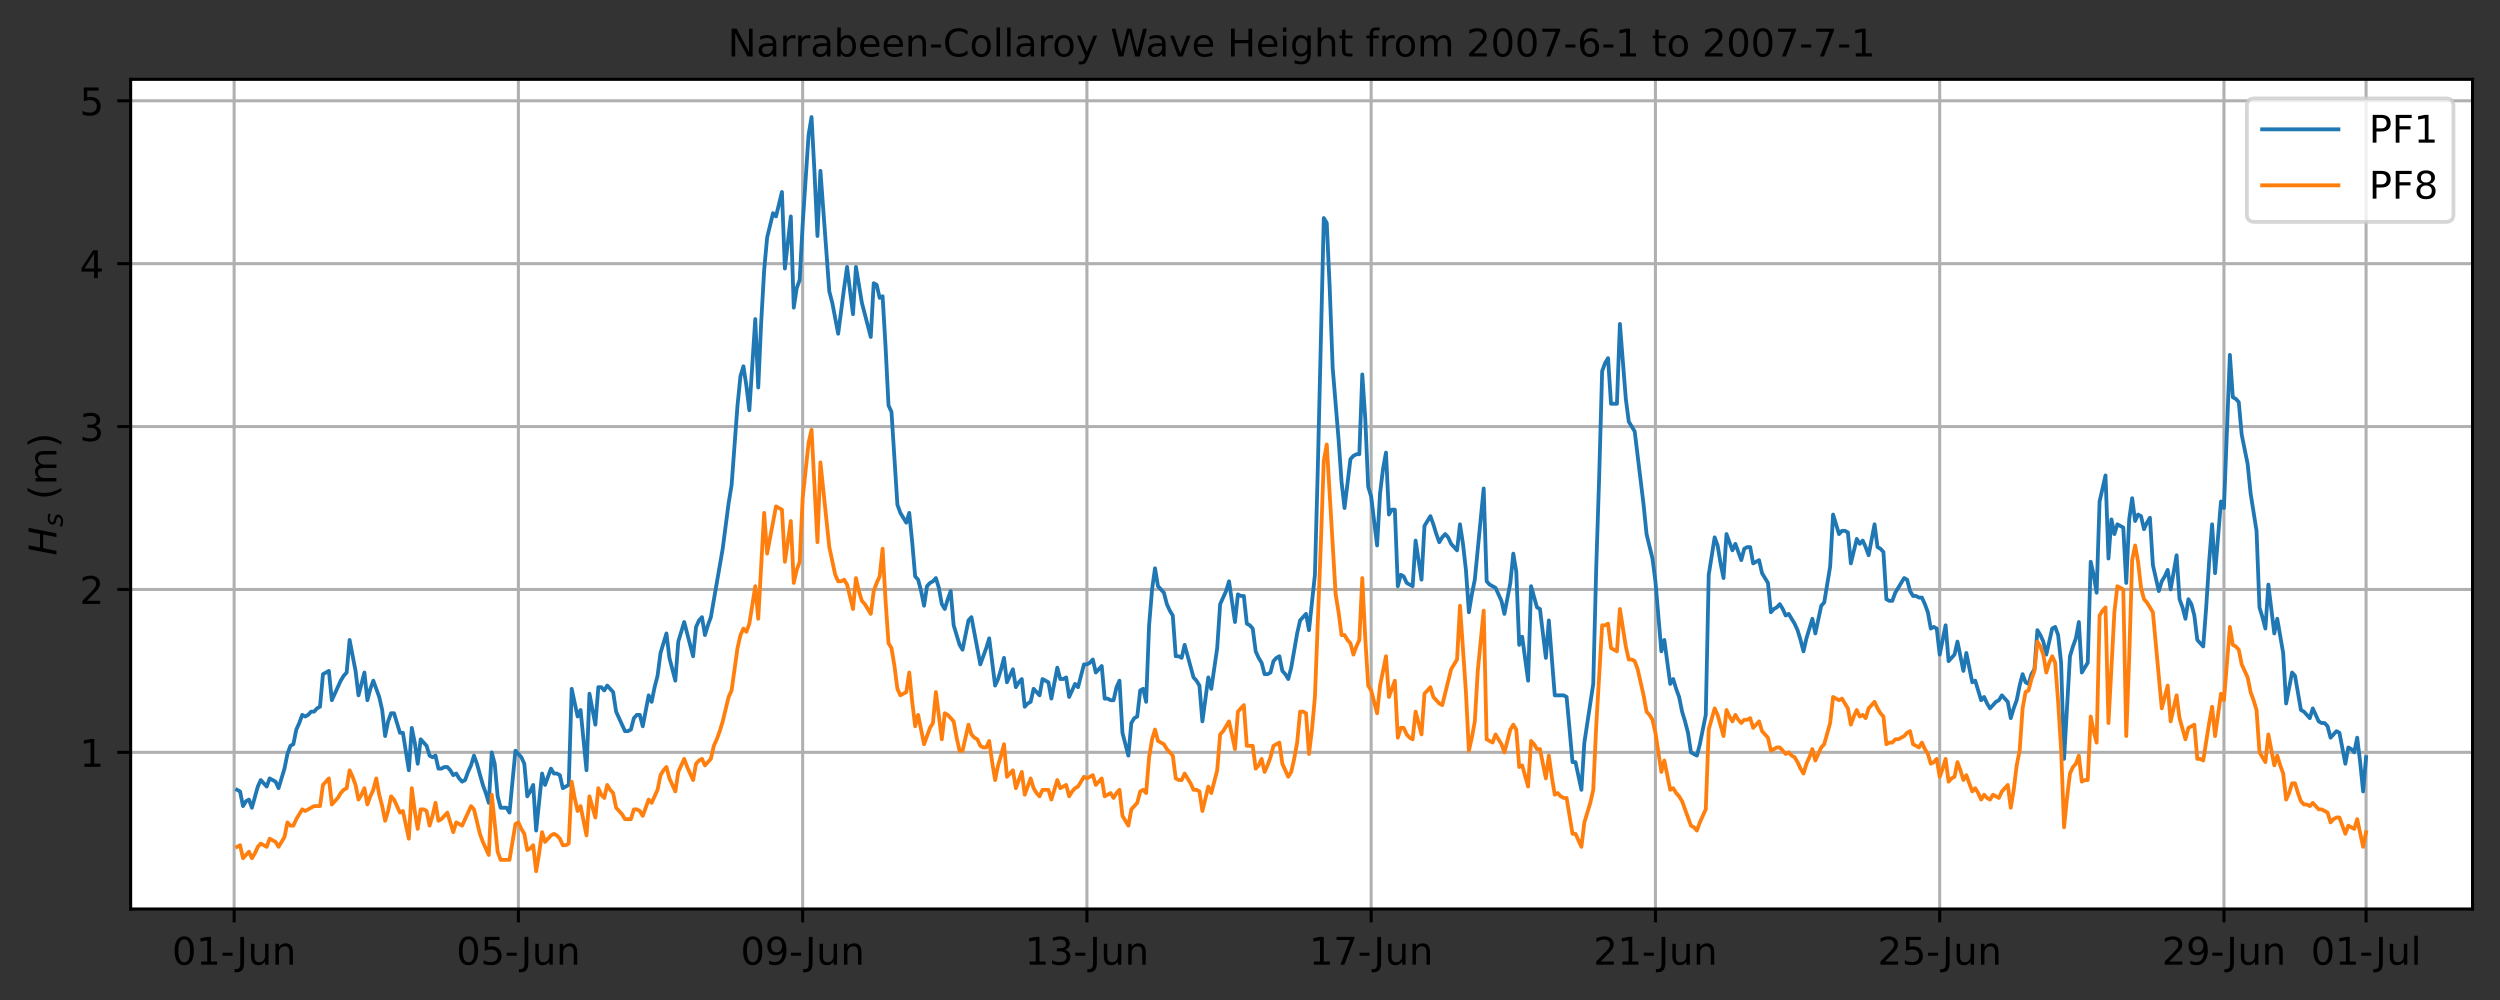 <?xml version="1.0" encoding="utf-8" standalone="no"?>
<!DOCTYPE svg PUBLIC "-//W3C//DTD SVG 1.1//EN"
  "http://www.w3.org/Graphics/SVG/1.1/DTD/svg11.dtd">
<!-- Created with matplotlib (https://matplotlib.org/) -->
<svg height="262.117pt" version="1.1" viewBox="0 0 655.241 262.117" width="655.241pt" xmlns="http://www.w3.org/2000/svg" xmlns:xlink="http://www.w3.org/1999/xlink">
 <rect x="0" y="0" width="655.241" height="262.117" fill="#333333" stroke="none"/>
 <defs>
  <style type="text/css">*{stroke-linecap:butt;stroke-linejoin:round;}</style>
 </defs>
 <g id="figure_1">
  <g id="patch_1">
   <path d="M 0 262.117 
L 655.241 262.117 
L 655.241 0 
L 0 0 
z
" style="fill:none;"/>
  </g>
  <g id="axes_1">
   <g id="patch_2">
    <path d="M 34.241 238.238 
L 648.041 238.238 
L 648.041 20.798 
L 34.241 20.798 
z
" style="fill:#ffffff;"/>
   </g>
   <g id="matplotlib.axis_1">
    <g id="xtick_1">
     <g id="line2d_1">
      <path clip-path="url(#p021bd0bd0b)" d="M 61.365 238.238 
L 61.365 20.798 
" style="fill:none;stroke:#b0b0b0;stroke-linecap:square;stroke-width:0.8;"/>
     </g>
     <g id="line2d_2">
      <defs>
       <path d="M 0 0 
L 0 3.5 
" id="m7a3be46165" style="stroke:#000000;stroke-width:0.8;"/>
      </defs>
      <g>
       <use style="stroke:#000000;stroke-width:0.8;" x="61.365" xlink:href="#m7a3be46165" y="238.238"/>
      </g>
     </g>
     <g id="text_1">
      <!-- 01-Jun -->
      <g transform="translate(45.104 252.837)scale(0.1 -0.1)">
       <defs>
        <path d="M 31.781 66.406 
Q 24.172 66.406 20.328 58.906 
Q 16.5 51.422 16.5 36.375 
Q 16.5 21.391 20.328 13.891 
Q 24.172 6.391 31.781 6.391 
Q 39.453 6.391 43.281 13.891 
Q 47.125 21.391 47.125 36.375 
Q 47.125 51.422 43.281 58.906 
Q 39.453 66.406 31.781 66.406 
z
M 31.781 74.219 
Q 44.047 74.219 50.516 64.516 
Q 56.984 54.828 56.984 36.375 
Q 56.984 17.969 50.516 8.266 
Q 44.047 -1.422 31.781 -1.422 
Q 19.531 -1.422 13.062 8.266 
Q 6.594 17.969 6.594 36.375 
Q 6.594 54.828 13.062 64.516 
Q 19.531 74.219 31.781 74.219 
z
" id="DejaVuSans-48"/>
        <path d="M 12.406 8.297 
L 28.516 8.297 
L 28.516 63.922 
L 10.984 60.406 
L 10.984 69.391 
L 28.422 72.906 
L 38.281 72.906 
L 38.281 8.297 
L 54.391 8.297 
L 54.391 0 
L 12.406 0 
z
" id="DejaVuSans-49"/>
        <path d="M 4.891 31.391 
L 31.203 31.391 
L 31.203 23.391 
L 4.891 23.391 
z
" id="DejaVuSans-45"/>
        <path d="M 9.812 72.906 
L 19.672 72.906 
L 19.672 5.078 
Q 19.672 -8.109 14.672 -14.062 
Q 9.672 -20.016 -1.422 -20.016 
L -5.172 -20.016 
L -5.172 -11.719 
L -2.094 -11.719 
Q 4.438 -11.719 7.125 -8.047 
Q 9.812 -4.391 9.812 5.078 
z
" id="DejaVuSans-74"/>
        <path d="M 8.5 21.578 
L 8.5 54.688 
L 17.484 54.688 
L 17.484 21.922 
Q 17.484 14.156 20.5 10.266 
Q 23.531 6.391 29.594 6.391 
Q 36.859 6.391 41.078 11.031 
Q 45.312 15.672 45.312 23.688 
L 45.312 54.688 
L 54.297 54.688 
L 54.297 0 
L 45.312 0 
L 45.312 8.406 
Q 42.047 3.422 37.719 1 
Q 33.406 -1.422 27.688 -1.422 
Q 18.266 -1.422 13.375 4.438 
Q 8.5 10.297 8.5 21.578 
z
M 31.109 56 
z
" id="DejaVuSans-117"/>
        <path d="M 54.891 33.016 
L 54.891 0 
L 45.906 0 
L 45.906 32.719 
Q 45.906 40.484 42.875 44.328 
Q 39.844 48.188 33.797 48.188 
Q 26.516 48.188 22.312 43.547 
Q 18.109 38.922 18.109 30.906 
L 18.109 0 
L 9.078 0 
L 9.078 54.688 
L 18.109 54.688 
L 18.109 46.188 
Q 21.344 51.125 25.703 53.562 
Q 30.078 56 35.797 56 
Q 45.219 56 50.047 50.172 
Q 54.891 44.344 54.891 33.016 
z
" id="DejaVuSans-110"/>
       </defs>
       <use xlink:href="#DejaVuSans-48"/>
       <use x="63.623" xlink:href="#DejaVuSans-49"/>
       <use x="127.246" xlink:href="#DejaVuSans-45"/>
       <use x="168.955" xlink:href="#DejaVuSans-74"/>
       <use x="198.447" xlink:href="#DejaVuSans-117"/>
       <use x="261.826" xlink:href="#DejaVuSans-110"/>
      </g>
     </g>
    </g>
    <g id="xtick_2">
     <g id="line2d_3">
      <path clip-path="url(#p021bd0bd0b)" d="M 135.868 238.238 
L 135.868 20.798 
" style="fill:none;stroke:#b0b0b0;stroke-linecap:square;stroke-width:0.8;"/>
     </g>
     <g id="line2d_4">
      <g>
       <use style="stroke:#000000;stroke-width:0.8;" x="135.868" xlink:href="#m7a3be46165" y="238.238"/>
      </g>
     </g>
     <g id="text_2">
      <!-- 05-Jun -->
      <g transform="translate(119.608 252.837)scale(0.1 -0.1)">
       <defs>
        <path d="M 10.797 72.906 
L 49.516 72.906 
L 49.516 64.594 
L 19.828 64.594 
L 19.828 46.734 
Q 21.969 47.469 24.109 47.828 
Q 26.266 48.188 28.422 48.188 
Q 40.625 48.188 47.75 41.5 
Q 54.891 34.812 54.891 23.391 
Q 54.891 11.625 47.562 5.094 
Q 40.234 -1.422 26.906 -1.422 
Q 22.312 -1.422 17.547 -0.641 
Q 12.797 0.141 7.719 1.703 
L 7.719 11.625 
Q 12.109 9.234 16.797 8.062 
Q 21.484 6.891 26.703 6.891 
Q 35.156 6.891 40.078 11.328 
Q 45.016 15.766 45.016 23.391 
Q 45.016 31 40.078 35.438 
Q 35.156 39.891 26.703 39.891 
Q 22.75 39.891 18.812 39.016 
Q 14.891 38.141 10.797 36.281 
z
" id="DejaVuSans-53"/>
       </defs>
       <use xlink:href="#DejaVuSans-48"/>
       <use x="63.623" xlink:href="#DejaVuSans-53"/>
       <use x="127.246" xlink:href="#DejaVuSans-45"/>
       <use x="168.955" xlink:href="#DejaVuSans-74"/>
       <use x="198.447" xlink:href="#DejaVuSans-117"/>
       <use x="261.826" xlink:href="#DejaVuSans-110"/>
      </g>
     </g>
    </g>
    <g id="xtick_3">
     <g id="line2d_5">
      <path clip-path="url(#p021bd0bd0b)" d="M 210.372 238.238 
L 210.372 20.798 
" style="fill:none;stroke:#b0b0b0;stroke-linecap:square;stroke-width:0.8;"/>
     </g>
     <g id="line2d_6">
      <g>
       <use style="stroke:#000000;stroke-width:0.8;" x="210.372" xlink:href="#m7a3be46165" y="238.238"/>
      </g>
     </g>
     <g id="text_3">
      <!-- 09-Jun -->
      <g transform="translate(194.111 252.837)scale(0.1 -0.1)">
       <defs>
        <path d="M 10.984 1.516 
L 10.984 10.5 
Q 14.703 8.734 18.5 7.812 
Q 22.312 6.891 25.984 6.891 
Q 35.75 6.891 40.891 13.453 
Q 46.047 20.016 46.781 33.406 
Q 43.953 29.203 39.594 26.953 
Q 35.25 24.703 29.984 24.703 
Q 19.047 24.703 12.672 31.312 
Q 6.297 37.938 6.297 49.422 
Q 6.297 60.641 12.938 67.422 
Q 19.578 74.219 30.609 74.219 
Q 43.266 74.219 49.922 64.516 
Q 56.594 54.828 56.594 36.375 
Q 56.594 19.141 48.406 8.859 
Q 40.234 -1.422 26.422 -1.422 
Q 22.703 -1.422 18.891 -0.688 
Q 15.094 0.047 10.984 1.516 
z
M 30.609 32.422 
Q 37.25 32.422 41.125 36.953 
Q 45.016 41.5 45.016 49.422 
Q 45.016 57.281 41.125 61.844 
Q 37.25 66.406 30.609 66.406 
Q 23.969 66.406 20.094 61.844 
Q 16.219 57.281 16.219 49.422 
Q 16.219 41.5 20.094 36.953 
Q 23.969 32.422 30.609 32.422 
z
" id="DejaVuSans-57"/>
       </defs>
       <use xlink:href="#DejaVuSans-48"/>
       <use x="63.623" xlink:href="#DejaVuSans-57"/>
       <use x="127.246" xlink:href="#DejaVuSans-45"/>
       <use x="168.955" xlink:href="#DejaVuSans-74"/>
       <use x="198.447" xlink:href="#DejaVuSans-117"/>
       <use x="261.826" xlink:href="#DejaVuSans-110"/>
      </g>
     </g>
    </g>
    <g id="xtick_4">
     <g id="line2d_7">
      <path clip-path="url(#p021bd0bd0b)" d="M 284.875 238.238 
L 284.875 20.798 
" style="fill:none;stroke:#b0b0b0;stroke-linecap:square;stroke-width:0.8;"/>
     </g>
     <g id="line2d_8">
      <g>
       <use style="stroke:#000000;stroke-width:0.8;" x="284.875" xlink:href="#m7a3be46165" y="238.238"/>
      </g>
     </g>
     <g id="text_4">
      <!-- 13-Jun -->
      <g transform="translate(268.615 252.837)scale(0.1 -0.1)">
       <defs>
        <path d="M 40.578 39.312 
Q 47.656 37.797 51.625 33 
Q 55.609 28.219 55.609 21.188 
Q 55.609 10.406 48.188 4.484 
Q 40.766 -1.422 27.094 -1.422 
Q 22.516 -1.422 17.656 -0.516 
Q 12.797 0.391 7.625 2.203 
L 7.625 11.719 
Q 11.719 9.328 16.594 8.109 
Q 21.484 6.891 26.812 6.891 
Q 36.078 6.891 40.938 10.547 
Q 45.797 14.203 45.797 21.188 
Q 45.797 27.641 41.281 31.266 
Q 36.766 34.906 28.719 34.906 
L 20.219 34.906 
L 20.219 43.016 
L 29.109 43.016 
Q 36.375 43.016 40.234 45.922 
Q 44.094 48.828 44.094 54.297 
Q 44.094 59.906 40.109 62.906 
Q 36.141 65.922 28.719 65.922 
Q 24.656 65.922 20.016 65.031 
Q 15.375 64.156 9.812 62.312 
L 9.812 71.094 
Q 15.438 72.656 20.344 73.438 
Q 25.25 74.219 29.594 74.219 
Q 40.828 74.219 47.359 69.109 
Q 53.906 64.016 53.906 55.328 
Q 53.906 49.266 50.438 45.094 
Q 46.969 40.922 40.578 39.312 
z
" id="DejaVuSans-51"/>
       </defs>
       <use xlink:href="#DejaVuSans-49"/>
       <use x="63.623" xlink:href="#DejaVuSans-51"/>
       <use x="127.246" xlink:href="#DejaVuSans-45"/>
       <use x="168.955" xlink:href="#DejaVuSans-74"/>
       <use x="198.447" xlink:href="#DejaVuSans-117"/>
       <use x="261.826" xlink:href="#DejaVuSans-110"/>
      </g>
     </g>
    </g>
    <g id="xtick_5">
     <g id="line2d_9">
      <path clip-path="url(#p021bd0bd0b)" d="M 359.378 238.238 
L 359.378 20.798 
" style="fill:none;stroke:#b0b0b0;stroke-linecap:square;stroke-width:0.8;"/>
     </g>
     <g id="line2d_10">
      <g>
       <use style="stroke:#000000;stroke-width:0.8;" x="359.378" xlink:href="#m7a3be46165" y="238.238"/>
      </g>
     </g>
     <g id="text_5">
      <!-- 17-Jun -->
      <g transform="translate(343.118 252.837)scale(0.1 -0.1)">
       <defs>
        <path d="M 8.203 72.906 
L 55.078 72.906 
L 55.078 68.703 
L 28.609 0 
L 18.312 0 
L 43.219 64.594 
L 8.203 64.594 
z
" id="DejaVuSans-55"/>
       </defs>
       <use xlink:href="#DejaVuSans-49"/>
       <use x="63.623" xlink:href="#DejaVuSans-55"/>
       <use x="127.246" xlink:href="#DejaVuSans-45"/>
       <use x="168.955" xlink:href="#DejaVuSans-74"/>
       <use x="198.447" xlink:href="#DejaVuSans-117"/>
       <use x="261.826" xlink:href="#DejaVuSans-110"/>
      </g>
     </g>
    </g>
    <g id="xtick_6">
     <g id="line2d_11">
      <path clip-path="url(#p021bd0bd0b)" d="M 433.882 238.238 
L 433.882 20.798 
" style="fill:none;stroke:#b0b0b0;stroke-linecap:square;stroke-width:0.8;"/>
     </g>
     <g id="line2d_12">
      <g>
       <use style="stroke:#000000;stroke-width:0.8;" x="433.882" xlink:href="#m7a3be46165" y="238.238"/>
      </g>
     </g>
     <g id="text_6">
      <!-- 21-Jun -->
      <g transform="translate(417.622 252.837)scale(0.1 -0.1)">
       <defs>
        <path d="M 19.188 8.297 
L 53.609 8.297 
L 53.609 0 
L 7.328 0 
L 7.328 8.297 
Q 12.938 14.109 22.625 23.891 
Q 32.328 33.688 34.812 36.531 
Q 39.547 41.844 41.422 45.531 
Q 43.312 49.219 43.312 52.781 
Q 43.312 58.594 39.234 62.25 
Q 35.156 65.922 28.609 65.922 
Q 23.969 65.922 18.812 64.312 
Q 13.672 62.703 7.812 59.422 
L 7.812 69.391 
Q 13.766 71.781 18.938 73 
Q 24.125 74.219 28.422 74.219 
Q 39.75 74.219 46.484 68.547 
Q 53.219 62.891 53.219 53.422 
Q 53.219 48.922 51.531 44.891 
Q 49.859 40.875 45.406 35.406 
Q 44.188 33.984 37.641 27.219 
Q 31.109 20.453 19.188 8.297 
z
" id="DejaVuSans-50"/>
       </defs>
       <use xlink:href="#DejaVuSans-50"/>
       <use x="63.623" xlink:href="#DejaVuSans-49"/>
       <use x="127.246" xlink:href="#DejaVuSans-45"/>
       <use x="168.955" xlink:href="#DejaVuSans-74"/>
       <use x="198.447" xlink:href="#DejaVuSans-117"/>
       <use x="261.826" xlink:href="#DejaVuSans-110"/>
      </g>
     </g>
    </g>
    <g id="xtick_7">
     <g id="line2d_13">
      <path clip-path="url(#p021bd0bd0b)" d="M 508.385 238.238 
L 508.385 20.798 
" style="fill:none;stroke:#b0b0b0;stroke-linecap:square;stroke-width:0.8;"/>
     </g>
     <g id="line2d_14">
      <g>
       <use style="stroke:#000000;stroke-width:0.8;" x="508.385" xlink:href="#m7a3be46165" y="238.238"/>
      </g>
     </g>
     <g id="text_7">
      <!-- 25-Jun -->
      <g transform="translate(492.125 252.837)scale(0.1 -0.1)">
       <use xlink:href="#DejaVuSans-50"/>
       <use x="63.623" xlink:href="#DejaVuSans-53"/>
       <use x="127.246" xlink:href="#DejaVuSans-45"/>
       <use x="168.955" xlink:href="#DejaVuSans-74"/>
       <use x="198.447" xlink:href="#DejaVuSans-117"/>
       <use x="261.826" xlink:href="#DejaVuSans-110"/>
      </g>
     </g>
    </g>
    <g id="xtick_8">
     <g id="line2d_15">
      <path clip-path="url(#p021bd0bd0b)" d="M 582.889 238.238 
L 582.889 20.798 
" style="fill:none;stroke:#b0b0b0;stroke-linecap:square;stroke-width:0.8;"/>
     </g>
     <g id="line2d_16">
      <g>
       <use style="stroke:#000000;stroke-width:0.8;" x="582.889" xlink:href="#m7a3be46165" y="238.238"/>
      </g>
     </g>
     <g id="text_8">
      <!-- 29-Jun -->
      <g transform="translate(566.629 252.837)scale(0.1 -0.1)">
       <use xlink:href="#DejaVuSans-50"/>
       <use x="63.623" xlink:href="#DejaVuSans-57"/>
       <use x="127.246" xlink:href="#DejaVuSans-45"/>
       <use x="168.955" xlink:href="#DejaVuSans-74"/>
       <use x="198.447" xlink:href="#DejaVuSans-117"/>
       <use x="261.826" xlink:href="#DejaVuSans-110"/>
      </g>
     </g>
    </g>
    <g id="xtick_9">
     <g id="line2d_17">
      <path clip-path="url(#p021bd0bd0b)" d="M 620.141 238.238 
L 620.141 20.798 
" style="fill:none;stroke:#b0b0b0;stroke-linecap:square;stroke-width:0.8;"/>
     </g>
     <g id="line2d_18">
      <g>
       <use style="stroke:#000000;stroke-width:0.8;" x="620.141" xlink:href="#m7a3be46165" y="238.238"/>
      </g>
     </g>
     <g id="text_9">
      <!-- 01-Jul -->
      <g transform="translate(605.66 252.837)scale(0.1 -0.1)">
       <defs>
        <path d="M 9.422 75.984 
L 18.406 75.984 
L 18.406 0 
L 9.422 0 
z
" id="DejaVuSans-108"/>
       </defs>
       <use xlink:href="#DejaVuSans-48"/>
       <use x="63.623" xlink:href="#DejaVuSans-49"/>
       <use x="127.246" xlink:href="#DejaVuSans-45"/>
       <use x="168.955" xlink:href="#DejaVuSans-74"/>
       <use x="198.447" xlink:href="#DejaVuSans-117"/>
       <use x="261.826" xlink:href="#DejaVuSans-108"/>
      </g>
     </g>
    </g>
   </g>
   <g id="matplotlib.axis_2">
    <g id="ytick_1">
     <g id="line2d_19">
      <path clip-path="url(#p021bd0bd0b)" d="M 34.241 197.188 
L 648.041 197.188 
" style="fill:none;stroke:#b0b0b0;stroke-linecap:square;stroke-width:0.8;"/>
     </g>
     <g id="line2d_20">
      <defs>
       <path d="M 0 0 
L -3.5 0 
" id="meb7a786536" style="stroke:#000000;stroke-width:0.8;"/>
      </defs>
      <g>
       <use style="stroke:#000000;stroke-width:0.8;" x="34.241" xlink:href="#meb7a786536" y="197.188"/>
      </g>
     </g>
     <g id="text_10">
      <!-- 1 -->
      <g transform="translate(20.878 200.987)scale(0.1 -0.1)">
       <use xlink:href="#DejaVuSans-49"/>
      </g>
     </g>
    </g>
    <g id="ytick_2">
     <g id="line2d_21">
      <path clip-path="url(#p021bd0bd0b)" d="M 34.241 154.494 
L 648.041 154.494 
" style="fill:none;stroke:#b0b0b0;stroke-linecap:square;stroke-width:0.8;"/>
     </g>
     <g id="line2d_22">
      <g>
       <use style="stroke:#000000;stroke-width:0.8;" x="34.241" xlink:href="#meb7a786536" y="154.494"/>
      </g>
     </g>
     <g id="text_11">
      <!-- 2 -->
      <g transform="translate(20.878 158.294)scale(0.1 -0.1)">
       <use xlink:href="#DejaVuSans-50"/>
      </g>
     </g>
    </g>
    <g id="ytick_3">
     <g id="line2d_23">
      <path clip-path="url(#p021bd0bd0b)" d="M 34.241 111.8 
L 648.041 111.8 
" style="fill:none;stroke:#b0b0b0;stroke-linecap:square;stroke-width:0.8;"/>
     </g>
     <g id="line2d_24">
      <g>
       <use style="stroke:#000000;stroke-width:0.8;" x="34.241" xlink:href="#meb7a786536" y="111.8"/>
      </g>
     </g>
     <g id="text_12">
      <!-- 3 -->
      <g transform="translate(20.878 115.6)scale(0.1 -0.1)">
       <use xlink:href="#DejaVuSans-51"/>
      </g>
     </g>
    </g>
    <g id="ytick_4">
     <g id="line2d_25">
      <path clip-path="url(#p021bd0bd0b)" d="M 34.241 69.107 
L 648.041 69.107 
" style="fill:none;stroke:#b0b0b0;stroke-linecap:square;stroke-width:0.8;"/>
     </g>
     <g id="line2d_26">
      <g>
       <use style="stroke:#000000;stroke-width:0.8;" x="34.241" xlink:href="#meb7a786536" y="69.107"/>
      </g>
     </g>
     <g id="text_13">
      <!-- 4 -->
      <g transform="translate(20.878 72.906)scale(0.1 -0.1)">
       <defs>
        <path d="M 37.797 64.312 
L 12.891 25.391 
L 37.797 25.391 
z
M 35.203 72.906 
L 47.609 72.906 
L 47.609 25.391 
L 58.016 25.391 
L 58.016 17.188 
L 47.609 17.188 
L 47.609 0 
L 37.797 0 
L 37.797 17.188 
L 4.891 17.188 
L 4.891 26.703 
z
" id="DejaVuSans-52"/>
       </defs>
       <use xlink:href="#DejaVuSans-52"/>
      </g>
     </g>
    </g>
    <g id="ytick_5">
     <g id="line2d_27">
      <path clip-path="url(#p021bd0bd0b)" d="M 34.241 26.413 
L 648.041 26.413 
" style="fill:none;stroke:#b0b0b0;stroke-linecap:square;stroke-width:0.8;"/>
     </g>
     <g id="line2d_28">
      <g>
       <use style="stroke:#000000;stroke-width:0.8;" x="34.241" xlink:href="#meb7a786536" y="26.413"/>
      </g>
     </g>
     <g id="text_14">
      <!-- 5 -->
      <g transform="translate(20.878 30.212)scale(0.1 -0.1)">
       <use xlink:href="#DejaVuSans-53"/>
      </g>
     </g>
    </g>
    <g id="text_15">
     <!-- $H_s$ (m) -->
     <g transform="translate(14.798 145.618)rotate(-90)scale(0.1 -0.1)">
      <defs>
       <path d="M 16.891 72.906 
L 26.812 72.906 
L 21 43.016 
L 56.781 43.016 
L 62.594 72.906 
L 72.516 72.906 
L 58.297 0 
L 48.391 0 
L 55.172 34.719 
L 19.391 34.719 
L 12.594 0 
L 2.688 0 
z
" id="DejaVuSans-Oblique-72"/>
       <path d="M 50 53.078 
L 48.297 44.578 
Q 44.734 46.531 40.766 47.5 
Q 36.812 48.484 32.625 48.484 
Q 25.531 48.484 21.453 46.062 
Q 17.391 43.656 17.391 39.5 
Q 17.391 34.672 26.859 32.078 
Q 27.594 31.891 27.938 31.781 
L 30.812 30.906 
Q 39.797 28.422 42.797 25.688 
Q 45.797 22.953 45.797 18.219 
Q 45.797 9.516 38.891 4.047 
Q 31.984 -1.422 20.797 -1.422 
Q 16.453 -1.422 11.672 -0.578 
Q 6.891 0.25 1.125 2 
L 2.875 11.281 
Q 7.812 8.734 12.594 7.422 
Q 17.391 6.109 21.781 6.109 
Q 28.375 6.109 32.5 8.938 
Q 36.625 11.766 36.625 16.109 
Q 36.625 20.797 25.781 23.688 
L 24.859 23.922 
L 21.781 24.703 
Q 14.938 26.516 11.766 29.469 
Q 8.594 32.422 8.594 37.016 
Q 8.594 45.75 15.156 50.875 
Q 21.734 56 33.016 56 
Q 37.453 56 41.672 55.266 
Q 45.906 54.547 50 53.078 
z
" id="DejaVuSans-Oblique-115"/>
       <path id="DejaVuSans-32"/>
       <path d="M 31 75.875 
Q 24.469 64.656 21.281 53.656 
Q 18.109 42.672 18.109 31.391 
Q 18.109 20.125 21.312 9.062 
Q 24.516 -2 31 -13.188 
L 23.188 -13.188 
Q 15.875 -1.703 12.234 9.375 
Q 8.594 20.453 8.594 31.391 
Q 8.594 42.281 12.203 53.312 
Q 15.828 64.359 23.188 75.875 
z
" id="DejaVuSans-40"/>
       <path d="M 52 44.188 
Q 55.375 50.25 60.062 53.125 
Q 64.75 56 71.094 56 
Q 79.641 56 84.281 50.016 
Q 88.922 44.047 88.922 33.016 
L 88.922 0 
L 79.891 0 
L 79.891 32.719 
Q 79.891 40.578 77.094 44.375 
Q 74.312 48.188 68.609 48.188 
Q 61.625 48.188 57.562 43.547 
Q 53.516 38.922 53.516 30.906 
L 53.516 0 
L 44.484 0 
L 44.484 32.719 
Q 44.484 40.625 41.703 44.406 
Q 38.922 48.188 33.109 48.188 
Q 26.219 48.188 22.156 43.531 
Q 18.109 38.875 18.109 30.906 
L 18.109 0 
L 9.078 0 
L 9.078 54.688 
L 18.109 54.688 
L 18.109 46.188 
Q 21.188 51.219 25.484 53.609 
Q 29.781 56 35.688 56 
Q 41.656 56 45.828 52.969 
Q 50 49.953 52 44.188 
z
" id="DejaVuSans-109"/>
       <path d="M 8.016 75.875 
L 15.828 75.875 
Q 23.141 64.359 26.781 53.312 
Q 30.422 42.281 30.422 31.391 
Q 30.422 20.453 26.781 9.375 
Q 23.141 -1.703 15.828 -13.188 
L 8.016 -13.188 
Q 14.5 -2 17.703 9.062 
Q 20.906 20.125 20.906 31.391 
Q 20.906 42.672 17.703 53.656 
Q 14.5 64.656 8.016 75.875 
z
" id="DejaVuSans-41"/>
      </defs>
      <use transform="translate(0 0.125)" xlink:href="#DejaVuSans-Oblique-72"/>
      <use transform="translate(75.195 -16.281)scale(0.7)" xlink:href="#DejaVuSans-Oblique-115"/>
      <use transform="translate(114.399 0.125)" xlink:href="#DejaVuSans-32"/>
      <use transform="translate(146.187 0.125)" xlink:href="#DejaVuSans-40"/>
      <use transform="translate(185.2 0.125)" xlink:href="#DejaVuSans-109"/>
      <use transform="translate(282.612 0.125)" xlink:href="#DejaVuSans-41"/>
     </g>
    </g>
   </g>
   <g id="line2d_29">
    <path clip-path="url(#p021bd0bd0b)" d="M 62.141 207.008 
L 62.917 207.435 
L 63.693 211.277 
L 64.469 209.996 
L 65.245 209.569 
L 66.021 211.704 
L 67.573 206.154 
L 68.349 204.446 
L 69.901 206.154 
L 70.677 204.019 
L 72.23 204.873 
L 73.006 206.581 
L 74.558 201.458 
L 75.334 197.615 
L 76.11 195.481 
L 76.886 195.054 
L 77.662 191.211 
L 78.438 189.503 
L 79.214 187.369 
L 79.99 187.796 
L 80.766 187.369 
L 81.543 186.515 
L 82.319 186.515 
L 83.095 185.661 
L 83.871 185.234 
L 84.647 176.695 
L 86.199 175.841 
L 86.975 183.526 
L 89.303 178.403 
L 90.079 177.122 
L 90.856 176.268 
L 91.632 167.729 
L 93.184 175.841 
L 93.96 182.245 
L 95.512 176.268 
L 96.288 183.526 
L 97.064 180.538 
L 97.84 178.403 
L 99.392 182.672 
L 100.168 186.088 
L 100.945 192.919 
L 101.721 189.076 
L 102.497 186.942 
L 103.273 186.942 
L 104.825 192.065 
L 105.601 192.065 
L 107.153 201.885 
L 107.929 190.784 
L 108.705 194.627 
L 109.481 200.177 
L 110.257 193.773 
L 111.81 195.481 
L 112.586 198.042 
L 113.362 198.469 
L 114.138 198.042 
L 114.914 201.458 
L 115.69 201.458 
L 116.466 201.031 
L 117.242 201.031 
L 118.018 201.885 
L 118.794 203.165 
L 119.57 202.738 
L 120.346 204.019 
L 121.123 204.873 
L 121.899 204.446 
L 122.675 202.312 
L 123.451 200.604 
L 124.227 198.042 
L 125.003 200.177 
L 126.555 205.727 
L 127.331 207.862 
L 128.107 210.423 
L 128.883 197.188 
L 129.659 200.177 
L 130.435 208.716 
L 131.212 211.704 
L 132.764 211.704 
L 133.54 212.985 
L 135.092 196.761 
L 136.644 198.469 
L 137.42 200.177 
L 138.196 208.716 
L 138.972 207.435 
L 139.748 205.727 
L 140.524 217.681 
L 142.077 202.738 
L 142.853 205.727 
L 144.405 201.458 
L 145.181 202.738 
L 145.957 202.738 
L 146.733 203.165 
L 147.509 206.581 
L 149.061 205.727 
L 149.837 180.538 
L 151.39 187.796 
L 152.166 186.088 
L 153.718 201.885 
L 154.494 181.818 
L 156.046 189.93 
L 156.822 180.111 
L 157.598 180.111 
L 158.374 180.965 
L 159.15 179.684 
L 160.703 181.392 
L 161.479 186.515 
L 163.807 191.638 
L 164.583 191.638 
L 165.359 191.211 
L 166.135 188.223 
L 166.911 187.369 
L 167.687 187.369 
L 168.463 190.357 
L 170.015 182.245 
L 170.792 183.953 
L 171.568 180.111 
L 172.344 177.122 
L 173.12 171.145 
L 174.672 166.022 
L 175.448 172.426 
L 177 178.403 
L 177.776 168.156 
L 179.328 163.033 
L 181.657 171.999 
L 182.433 164.314 
L 183.209 162.606 
L 183.985 161.752 
L 184.761 166.449 
L 185.537 163.887 
L 186.313 161.752 
L 187.865 152.787 
L 189.417 143.821 
L 190.97 131.867 
L 191.746 127.17 
L 193.298 106.25 
L 194.074 98.565 
L 194.85 96.004 
L 195.626 101.127 
L 196.402 107.531 
L 197.954 83.623 
L 198.73 101.554 
L 199.506 84.476 
L 200.282 70.814 
L 201.059 62.276 
L 202.611 55.871 
L 203.387 56.725 
L 204.939 50.321 
L 205.715 70.387 
L 207.267 56.725 
L 208.043 80.634 
L 208.819 75.511 
L 209.595 73.376 
L 210.372 58.86 
L 211.924 35.378 
L 212.7 30.682 
L 213.476 45.198 
L 214.252 61.849 
L 215.028 44.771 
L 217.356 76.365 
L 218.132 79.353 
L 219.684 87.465 
L 221.237 75.511 
L 222.013 69.96 
L 223.565 82.342 
L 224.341 69.96 
L 225.893 79.353 
L 228.221 88.319 
L 228.997 74.23 
L 229.773 74.657 
L 230.55 78.072 
L 231.326 77.645 
L 232.102 90.88 
L 232.878 106.25 
L 233.654 107.958 
L 235.206 132.294 
L 235.982 134.428 
L 237.534 136.99 
L 238.31 134.428 
L 239.086 142.113 
L 239.862 151.079 
L 240.639 151.933 
L 241.415 154.921 
L 242.191 158.764 
L 242.967 153.64 
L 243.743 152.787 
L 244.519 152.36 
L 245.295 151.506 
L 246.071 154.067 
L 246.847 158.337 
L 247.623 159.618 
L 248.399 157.056 
L 249.175 154.921 
L 249.951 163.887 
L 251.504 169.01 
L 252.28 170.291 
L 253.832 162.606 
L 254.608 161.752 
L 256.936 174.134 
L 258.488 169.864 
L 259.264 167.303 
L 260.817 179.684 
L 261.593 177.976 
L 262.369 175.414 
L 263.145 172.426 
L 263.921 178.83 
L 265.473 175.414 
L 266.249 180.111 
L 267.025 178.83 
L 267.801 177.976 
L 268.577 185.234 
L 269.353 184.38 
L 270.129 183.953 
L 270.906 180.538 
L 272.458 182.245 
L 273.234 177.976 
L 274.786 178.83 
L 275.562 183.099 
L 277.114 174.987 
L 277.89 177.976 
L 278.666 177.976 
L 279.442 177.549 
L 280.219 182.672 
L 281.771 179.257 
L 282.547 180.111 
L 284.099 174.134 
L 284.875 174.134 
L 285.651 173.707 
L 286.427 172.853 
L 287.203 176.268 
L 288.755 174.56 
L 289.531 183.099 
L 290.308 183.099 
L 291.084 183.526 
L 291.86 183.526 
L 292.636 180.111 
L 293.412 178.403 
L 294.188 192.065 
L 295.74 198.042 
L 296.516 189.503 
L 297.292 188.223 
L 298.068 187.796 
L 298.844 180.965 
L 299.62 180.538 
L 300.397 183.953 
L 301.173 163.887 
L 301.949 154.494 
L 302.725 148.944 
L 303.501 153.64 
L 305.053 155.348 
L 305.829 158.337 
L 306.605 160.045 
L 307.381 161.325 
L 308.157 171.999 
L 308.933 171.999 
L 309.709 172.426 
L 310.486 169.01 
L 312.814 177.549 
L 313.59 178.403 
L 314.366 179.684 
L 315.142 189.076 
L 316.694 177.549 
L 317.47 180.538 
L 319.022 169.864 
L 319.798 158.337 
L 321.351 154.921 
L 322.127 152.36 
L 323.679 163.033 
L 324.455 155.775 
L 325.231 156.202 
L 326.007 156.202 
L 326.783 163.46 
L 327.559 163.887 
L 328.335 164.741 
L 329.111 170.718 
L 329.887 172.426 
L 330.664 173.707 
L 331.44 176.695 
L 332.216 176.695 
L 332.992 176.268 
L 333.768 173.28 
L 334.544 172.426 
L 335.32 171.999 
L 336.096 175.841 
L 336.872 176.695 
L 337.648 177.976 
L 338.424 174.987 
L 339.977 166.022 
L 340.753 162.606 
L 342.305 160.898 
L 343.081 165.168 
L 344.633 150.652 
L 345.409 122.047 
L 346.961 57.152 
L 347.737 58.433 
L 348.513 75.511 
L 349.289 96.431 
L 350.842 115.216 
L 351.618 126.316 
L 352.394 133.147 
L 353.946 120.339 
L 354.722 119.485 
L 355.498 119.058 
L 356.274 119.058 
L 357.05 98.138 
L 357.826 109.666 
L 358.602 127.597 
L 359.378 130.159 
L 360.931 142.967 
L 361.707 129.305 
L 362.483 122.901 
L 363.259 118.631 
L 364.035 134.855 
L 364.811 133.574 
L 365.587 133.574 
L 366.363 153.64 
L 367.139 150.652 
L 367.915 151.079 
L 368.691 152.787 
L 370.244 153.64 
L 371.02 141.686 
L 372.572 151.933 
L 373.348 137.844 
L 374.9 135.282 
L 375.676 137.417 
L 376.452 139.978 
L 377.228 142.113 
L 378.004 140.832 
L 378.78 139.978 
L 379.556 140.832 
L 380.333 142.54 
L 381.885 144.248 
L 382.661 137.417 
L 383.437 142.54 
L 384.213 149.371 
L 384.989 160.472 
L 385.765 155.775 
L 386.541 151.933 
L 388.869 128.024 
L 389.645 152.36 
L 390.422 153.214 
L 391.974 154.067 
L 393.526 157.483 
L 394.302 160.898 
L 395.854 152.787 
L 396.63 145.102 
L 397.406 149.798 
L 398.182 169.01 
L 398.958 166.876 
L 400.511 178.403 
L 401.287 153.64 
L 402.839 159.191 
L 403.615 159.618 
L 405.167 172.426 
L 405.943 162.606 
L 407.495 182.245 
L 409.824 182.245 
L 410.6 182.672 
L 412.152 199.75 
L 412.928 199.75 
L 414.48 207.008 
L 415.256 194.627 
L 417.584 179.257 
L 418.36 148.944 
L 419.136 125.036 
L 419.913 97.285 
L 420.689 95.15 
L 421.465 93.869 
L 422.241 105.823 
L 423.793 105.823 
L 424.569 84.903 
L 426.121 104.543 
L 426.897 110.52 
L 428.449 113.081 
L 430.002 125.889 
L 430.778 132.294 
L 431.554 139.978 
L 433.106 146.383 
L 433.882 152.36 
L 435.434 170.718 
L 436.21 167.729 
L 437.762 179.257 
L 438.538 177.976 
L 439.314 180.538 
L 440.091 182.672 
L 440.867 186.515 
L 441.643 189.076 
L 442.419 192.065 
L 443.195 197.188 
L 444.747 198.042 
L 445.523 195.054 
L 447.075 187.369 
L 447.851 150.652 
L 449.403 140.832 
L 450.18 142.967 
L 450.956 147.663 
L 451.732 151.506 
L 452.508 139.978 
L 454.06 144.248 
L 454.836 142.54 
L 456.388 146.809 
L 457.164 143.821 
L 457.94 143.394 
L 458.716 143.394 
L 459.493 147.663 
L 461.045 146.809 
L 461.821 150.225 
L 463.373 152.787 
L 464.149 160.472 
L 464.925 159.618 
L 465.701 159.191 
L 466.477 158.337 
L 467.253 159.618 
L 468.029 161.325 
L 468.805 160.898 
L 470.358 163.46 
L 471.134 165.168 
L 471.91 167.729 
L 472.686 170.718 
L 473.462 167.303 
L 475.014 162.179 
L 475.79 166.022 
L 477.342 158.764 
L 478.118 157.91 
L 479.671 148.517 
L 480.447 134.855 
L 481.999 139.978 
L 482.775 139.125 
L 483.551 139.125 
L 484.327 139.552 
L 485.103 147.663 
L 486.655 141.259 
L 487.431 142.54 
L 488.207 141.686 
L 488.983 143.394 
L 489.76 145.529 
L 491.312 137.417 
L 492.088 143.394 
L 492.864 143.821 
L 493.64 144.675 
L 494.416 157.056 
L 495.192 157.483 
L 495.968 157.483 
L 496.744 155.348 
L 499.072 151.506 
L 499.849 151.933 
L 500.625 154.921 
L 501.401 156.202 
L 502.177 156.202 
L 502.953 156.629 
L 503.729 156.629 
L 504.505 158.337 
L 505.281 160.472 
L 506.057 164.741 
L 506.833 164.314 
L 507.609 164.741 
L 508.385 171.572 
L 509.938 163.887 
L 510.714 173.28 
L 512.266 171.572 
L 513.042 168.156 
L 514.594 175.841 
L 515.37 171.145 
L 516.922 178.83 
L 517.698 178.403 
L 519.25 183.526 
L 520.027 182.672 
L 520.803 184.38 
L 521.579 185.661 
L 523.131 183.953 
L 523.907 183.526 
L 524.683 182.245 
L 526.235 183.953 
L 527.011 188.223 
L 527.787 185.661 
L 528.563 183.526 
L 529.34 179.684 
L 530.116 176.695 
L 530.892 178.83 
L 531.668 179.257 
L 532.444 176.695 
L 533.22 175.414 
L 533.996 165.168 
L 534.772 166.449 
L 535.548 168.156 
L 536.324 171.572 
L 537.876 164.741 
L 538.652 164.314 
L 539.429 166.449 
L 540.205 173.707 
L 540.981 198.896 
L 542.533 171.999 
L 543.309 169.437 
L 544.085 167.303 
L 544.861 163.033 
L 545.637 176.268 
L 547.189 173.707 
L 547.965 147.236 
L 548.741 150.652 
L 549.518 155.348 
L 550.294 131.44 
L 551.846 124.609 
L 552.622 146.383 
L 553.398 136.136 
L 554.174 139.978 
L 554.95 137.417 
L 556.502 138.271 
L 557.278 152.787 
L 558.054 136.136 
L 558.83 130.586 
L 559.607 136.563 
L 560.383 134.855 
L 561.159 135.282 
L 561.935 138.698 
L 562.711 136.99 
L 563.487 135.709 
L 564.263 148.09 
L 565.815 154.921 
L 566.591 152.36 
L 567.367 151.079 
L 568.143 149.371 
L 568.919 154.494 
L 570.472 145.529 
L 571.248 157.056 
L 572.024 159.191 
L 572.8 162.179 
L 573.576 157.056 
L 574.352 158.337 
L 575.128 161.325 
L 575.904 167.729 
L 577.456 169.437 
L 578.232 159.191 
L 579.008 147.236 
L 579.785 137.417 
L 580.561 150.225 
L 582.113 131.44 
L 582.889 133.147 
L 584.441 93.015 
L 585.217 104.116 
L 585.993 104.543 
L 586.769 105.396 
L 587.545 113.935 
L 589.098 121.62 
L 589.874 129.305 
L 591.426 139.125 
L 592.202 159.191 
L 592.978 161.752 
L 593.754 164.741 
L 594.53 153.214 
L 596.082 166.022 
L 596.858 162.179 
L 598.41 171.145 
L 599.187 184.38 
L 600.739 176.268 
L 601.515 177.122 
L 603.067 186.088 
L 603.843 186.515 
L 605.395 188.223 
L 606.171 185.661 
L 607.723 189.076 
L 608.499 189.503 
L 609.276 189.503 
L 610.052 190.357 
L 610.828 193.346 
L 612.38 191.638 
L 613.156 192.065 
L 614.708 200.177 
L 615.484 195.907 
L 616.26 196.334 
L 617.036 197.188 
L 617.812 193.346 
L 618.588 199.75 
L 619.365 207.435 
L 620.141 198.469 
L 620.141 198.469 
" style="fill:none;stroke:#1f77b4;stroke-linecap:square;"/>
   </g>
   <g id="line2d_30">
    <path clip-path="url(#p021bd0bd0b)" d="M 62.141 221.951 
L 62.917 221.524 
L 63.693 224.939 
L 65.245 223.232 
L 66.021 224.939 
L 66.797 223.658 
L 67.573 221.951 
L 68.349 221.097 
L 69.901 221.951 
L 70.677 219.816 
L 72.23 220.67 
L 73.006 221.951 
L 74.558 219.389 
L 75.334 215.547 
L 76.11 216.401 
L 76.886 216.401 
L 77.662 214.693 
L 79.214 212.131 
L 79.99 212.558 
L 82.319 211.277 
L 83.871 211.277 
L 84.647 205.727 
L 86.199 204.019 
L 86.975 210.85 
L 88.527 209.143 
L 89.303 207.862 
L 90.079 207.008 
L 90.856 206.581 
L 91.632 201.885 
L 92.408 203.592 
L 93.184 205.727 
L 93.96 209.569 
L 94.736 208.289 
L 95.512 206.581 
L 96.288 210.85 
L 97.064 208.716 
L 97.84 207.008 
L 98.616 204.019 
L 99.392 208.289 
L 100.168 211.277 
L 100.945 215.12 
L 101.721 212.558 
L 102.497 208.716 
L 103.273 209.569 
L 104.825 212.985 
L 105.601 212.558 
L 107.153 219.816 
L 107.929 206.581 
L 108.705 212.558 
L 109.481 217.254 
L 110.257 212.131 
L 111.034 212.131 
L 111.81 212.558 
L 112.586 216.401 
L 113.362 213.839 
L 114.138 210.423 
L 114.914 215.12 
L 115.69 214.693 
L 117.242 212.985 
L 118.794 218.108 
L 119.57 215.547 
L 121.123 216.401 
L 123.451 211.277 
L 124.227 212.131 
L 125.779 218.535 
L 126.555 220.67 
L 128.107 224.085 
L 128.883 208.289 
L 130.435 223.232 
L 131.212 225.366 
L 133.54 225.366 
L 135.092 215.974 
L 135.868 215.547 
L 136.644 217.254 
L 137.42 218.535 
L 138.196 222.805 
L 138.972 222.378 
L 139.748 221.524 
L 140.524 228.355 
L 141.301 223.658 
L 142.077 218.108 
L 142.853 220.67 
L 144.405 218.962 
L 145.181 218.535 
L 145.957 218.962 
L 146.733 219.816 
L 147.509 221.524 
L 148.285 221.524 
L 149.061 221.097 
L 149.837 204.873 
L 150.614 209.143 
L 151.39 212.558 
L 152.166 211.277 
L 153.718 218.962 
L 154.494 208.716 
L 156.046 214.266 
L 156.822 206.581 
L 157.598 208.289 
L 158.374 209.143 
L 159.15 205.727 
L 159.926 207.008 
L 160.703 207.862 
L 161.479 211.704 
L 163.031 213.412 
L 163.807 214.693 
L 165.359 214.693 
L 166.135 212.131 
L 166.911 212.131 
L 167.687 212.558 
L 168.463 213.839 
L 170.015 209.569 
L 170.792 210.423 
L 172.344 207.008 
L 173.12 203.165 
L 173.896 201.885 
L 174.672 201.031 
L 175.448 204.019 
L 177 207.435 
L 177.776 202.312 
L 179.328 198.896 
L 180.104 201.031 
L 181.657 204.446 
L 182.433 200.177 
L 183.209 199.323 
L 183.985 198.896 
L 184.761 200.604 
L 186.313 198.896 
L 187.089 195.481 
L 187.865 193.773 
L 188.641 191.638 
L 189.417 189.076 
L 190.97 182.672 
L 191.746 180.965 
L 193.298 169.864 
L 194.074 166.449 
L 194.85 164.741 
L 195.626 165.595 
L 196.402 163.46 
L 197.954 153.64 
L 198.73 162.179 
L 200.282 134.428 
L 201.059 145.102 
L 203.387 132.72 
L 204.939 133.574 
L 205.715 147.236 
L 207.267 136.563 
L 208.043 152.787 
L 208.819 149.371 
L 209.595 147.236 
L 210.372 130.586 
L 211.924 116.07 
L 212.7 112.654 
L 214.252 142.113 
L 215.028 121.193 
L 217.356 143.394 
L 218.908 150.652 
L 219.684 152.36 
L 220.461 152.36 
L 221.237 151.933 
L 222.013 153.214 
L 223.565 159.618 
L 224.341 151.506 
L 225.117 154.921 
L 225.893 157.483 
L 226.669 158.337 
L 228.221 160.898 
L 228.997 154.921 
L 229.773 152.787 
L 230.55 151.079 
L 231.326 143.821 
L 232.102 157.483 
L 232.878 168.583 
L 233.654 169.864 
L 234.43 174.56 
L 235.206 180.538 
L 235.982 182.245 
L 237.534 181.392 
L 238.31 176.268 
L 239.086 183.953 
L 239.862 190.357 
L 240.639 187.369 
L 242.191 195.054 
L 243.743 190.784 
L 244.519 189.503 
L 245.295 181.392 
L 246.847 193.773 
L 247.623 186.942 
L 248.399 187.369 
L 249.951 189.076 
L 250.728 193.346 
L 251.504 196.761 
L 252.28 196.761 
L 253.832 189.93 
L 254.608 192.492 
L 255.384 193.346 
L 256.16 193.773 
L 256.936 195.481 
L 257.712 195.907 
L 258.488 195.907 
L 259.264 194.2 
L 260.04 199.75 
L 260.817 204.446 
L 261.593 200.604 
L 262.369 198.042 
L 263.145 195.054 
L 263.921 203.592 
L 265.473 201.885 
L 266.249 206.581 
L 267.801 202.312 
L 268.577 208.289 
L 270.129 204.019 
L 270.906 206.581 
L 271.682 207.862 
L 272.458 208.716 
L 273.234 207.008 
L 274.786 207.008 
L 275.562 209.569 
L 277.114 204.446 
L 277.89 206.581 
L 279.442 205.727 
L 280.219 208.716 
L 280.995 207.435 
L 281.771 206.581 
L 282.547 206.154 
L 284.099 203.592 
L 284.875 204.019 
L 286.427 203.165 
L 287.203 205.727 
L 288.755 204.019 
L 289.531 208.716 
L 291.084 207.862 
L 291.86 209.143 
L 292.636 207.862 
L 293.412 207.008 
L 294.188 213.839 
L 295.74 216.401 
L 296.516 212.131 
L 298.068 210.423 
L 298.844 207.435 
L 299.62 207.008 
L 300.397 207.862 
L 301.173 198.469 
L 301.949 193.773 
L 302.725 191.211 
L 303.501 194.2 
L 305.053 195.054 
L 305.829 196.334 
L 307.381 198.042 
L 308.157 204.019 
L 308.933 204.446 
L 309.709 204.446 
L 310.486 202.738 
L 312.038 205.3 
L 312.814 207.008 
L 313.59 207.008 
L 314.366 207.435 
L 315.142 212.558 
L 316.694 206.154 
L 317.47 207.862 
L 319.022 201.885 
L 319.798 192.492 
L 320.575 191.638 
L 322.127 189.076 
L 323.679 196.334 
L 324.455 186.515 
L 326.007 184.807 
L 326.783 195.481 
L 328.335 195.481 
L 329.111 201.458 
L 329.887 200.604 
L 330.664 198.896 
L 331.44 202.312 
L 332.216 200.604 
L 332.992 198.469 
L 333.768 195.481 
L 335.32 194.627 
L 336.096 200.177 
L 337.648 203.592 
L 338.424 202.312 
L 339.2 198.896 
L 339.977 194.627 
L 340.753 186.515 
L 341.529 186.515 
L 342.305 186.942 
L 343.081 197.615 
L 343.857 191.211 
L 344.633 182.672 
L 346.185 142.54 
L 346.961 120.766 
L 347.737 116.497 
L 350.066 155.775 
L 350.842 160.472 
L 351.618 166.449 
L 352.394 166.449 
L 353.17 167.729 
L 353.946 168.583 
L 354.722 171.572 
L 355.498 169.437 
L 356.274 167.729 
L 357.05 151.506 
L 357.826 167.303 
L 358.602 179.684 
L 359.378 180.965 
L 360.931 186.942 
L 361.707 179.684 
L 363.259 171.999 
L 364.035 182.672 
L 365.587 178.403 
L 366.363 193.346 
L 367.139 190.784 
L 367.915 190.784 
L 368.691 192.492 
L 369.467 193.346 
L 370.244 193.773 
L 371.02 186.515 
L 372.572 192.492 
L 373.348 181.818 
L 374.9 180.111 
L 375.676 182.672 
L 377.228 184.38 
L 378.004 184.807 
L 380.333 175.414 
L 381.885 172.853 
L 382.661 158.764 
L 384.213 181.392 
L 384.989 196.761 
L 385.765 193.346 
L 386.541 189.076 
L 387.317 175.841 
L 388.869 160.045 
L 389.645 193.773 
L 391.198 194.627 
L 391.974 192.492 
L 393.526 195.054 
L 394.302 197.188 
L 395.854 191.211 
L 396.63 189.93 
L 397.406 191.211 
L 398.182 201.031 
L 398.958 200.604 
L 400.511 206.154 
L 401.287 194.2 
L 402.063 195.054 
L 402.839 196.334 
L 403.615 196.334 
L 405.167 204.019 
L 405.943 198.042 
L 406.719 203.592 
L 407.495 208.289 
L 408.271 207.862 
L 409.047 208.716 
L 409.824 209.143 
L 410.6 209.143 
L 412.152 218.535 
L 412.928 218.535 
L 414.48 221.951 
L 415.256 215.547 
L 416.808 210.423 
L 417.584 207.008 
L 418.36 190.357 
L 419.913 163.887 
L 420.689 163.887 
L 421.465 163.46 
L 422.241 169.864 
L 423.793 170.718 
L 424.569 159.618 
L 426.121 169.437 
L 426.897 172.853 
L 427.673 172.853 
L 428.449 173.28 
L 429.225 175.414 
L 430.778 182.245 
L 431.554 186.515 
L 432.33 187.369 
L 433.106 188.649 
L 433.882 192.065 
L 435.434 202.312 
L 436.21 199.323 
L 437.762 207.008 
L 438.538 206.581 
L 439.314 207.862 
L 440.091 208.716 
L 440.867 209.996 
L 443.195 216.401 
L 443.971 216.827 
L 444.747 217.681 
L 445.523 215.547 
L 447.075 212.131 
L 447.851 191.211 
L 449.403 185.661 
L 450.18 187.369 
L 451.732 192.919 
L 452.508 186.088 
L 453.284 187.796 
L 454.06 189.076 
L 454.836 187.369 
L 455.612 188.649 
L 456.388 189.503 
L 457.164 188.649 
L 457.94 188.649 
L 458.716 188.223 
L 459.493 190.784 
L 461.045 189.076 
L 461.821 191.638 
L 463.373 193.346 
L 464.149 196.761 
L 465.701 195.907 
L 466.477 195.907 
L 468.029 197.615 
L 468.805 197.188 
L 469.582 198.042 
L 470.358 198.469 
L 471.134 199.75 
L 471.91 201.458 
L 472.686 202.738 
L 473.462 200.177 
L 474.238 198.469 
L 475.014 196.334 
L 475.79 199.323 
L 477.342 195.907 
L 478.118 195.054 
L 479.671 189.503 
L 480.447 182.672 
L 481.999 183.526 
L 482.775 183.099 
L 484.327 185.661 
L 485.103 189.93 
L 485.879 187.796 
L 486.655 186.088 
L 487.431 187.796 
L 488.207 187.369 
L 488.983 188.223 
L 489.76 185.661 
L 491.312 183.953 
L 492.088 185.661 
L 492.864 186.942 
L 493.64 187.796 
L 494.416 195.054 
L 495.192 194.627 
L 495.968 194.627 
L 496.744 193.773 
L 497.52 193.773 
L 499.072 192.919 
L 499.849 192.065 
L 500.625 191.638 
L 501.401 195.054 
L 502.953 195.907 
L 503.729 194.627 
L 504.505 196.334 
L 505.281 197.615 
L 506.057 200.177 
L 506.833 199.75 
L 507.609 198.896 
L 508.385 203.592 
L 509.161 201.458 
L 509.938 198.896 
L 510.714 204.873 
L 511.49 204.019 
L 512.266 203.592 
L 513.042 199.75 
L 513.818 201.885 
L 514.594 204.446 
L 515.37 203.165 
L 516.922 207.435 
L 517.698 206.581 
L 518.474 207.862 
L 519.25 209.569 
L 520.027 208.289 
L 520.803 209.143 
L 521.579 209.569 
L 522.355 208.289 
L 523.907 209.143 
L 524.683 207.435 
L 526.235 205.727 
L 527.011 211.704 
L 527.787 207.008 
L 528.563 200.604 
L 529.34 196.761 
L 530.116 185.661 
L 530.892 181.392 
L 531.668 180.965 
L 532.444 177.976 
L 533.22 175.841 
L 533.996 168.156 
L 534.772 169.437 
L 535.548 171.572 
L 536.324 176.268 
L 537.1 173.707 
L 537.876 171.999 
L 538.652 173.707 
L 539.429 183.953 
L 540.205 196.334 
L 540.981 216.827 
L 541.757 209.143 
L 542.533 202.738 
L 543.309 201.031 
L 544.085 200.177 
L 544.861 198.042 
L 545.637 204.873 
L 546.413 204.446 
L 547.189 204.446 
L 547.965 187.796 
L 548.741 191.638 
L 549.518 194.627 
L 550.294 161.325 
L 551.07 160.045 
L 551.846 159.191 
L 552.622 189.503 
L 554.174 160.472 
L 554.95 153.64 
L 556.502 154.494 
L 557.278 192.919 
L 558.054 172.426 
L 558.83 146.809 
L 559.607 142.967 
L 560.383 147.236 
L 561.159 154.067 
L 561.935 157.056 
L 562.711 157.91 
L 564.263 160.472 
L 566.591 185.661 
L 568.143 179.684 
L 568.919 189.076 
L 570.472 182.245 
L 571.248 188.223 
L 572.8 193.773 
L 573.576 190.784 
L 575.128 189.93 
L 575.904 198.896 
L 576.68 198.896 
L 577.456 199.323 
L 579.008 189.503 
L 579.785 185.234 
L 580.561 192.919 
L 582.113 181.818 
L 582.889 183.526 
L 584.441 164.314 
L 585.217 169.01 
L 585.993 169.437 
L 586.769 170.291 
L 587.545 174.134 
L 589.098 177.549 
L 589.874 181.392 
L 590.65 183.526 
L 591.426 186.088 
L 592.202 197.188 
L 593.754 199.75 
L 594.53 192.492 
L 596.082 200.604 
L 596.858 198.042 
L 597.634 200.604 
L 598.41 202.738 
L 599.187 209.569 
L 599.963 207.862 
L 600.739 205.3 
L 601.515 205.3 
L 602.291 207.862 
L 603.067 209.996 
L 603.843 210.85 
L 604.619 210.85 
L 605.395 211.277 
L 606.171 210.423 
L 607.723 212.131 
L 608.499 212.131 
L 610.052 212.985 
L 610.828 215.547 
L 611.604 214.693 
L 612.38 214.266 
L 613.156 214.266 
L 614.708 218.535 
L 615.484 216.401 
L 617.036 217.254 
L 617.812 214.693 
L 619.365 221.951 
L 620.141 218.108 
L 620.141 218.108 
" style="fill:none;stroke:#ff7f0e;stroke-linecap:square;"/>
   </g>
   <g id="patch_3">
    <path d="M 34.241 238.238 
L 34.241 20.798 
" style="fill:none;stroke:#000000;stroke-linecap:square;stroke-linejoin:miter;stroke-width:0.8;"/>
   </g>
   <g id="patch_4">
    <path d="M 648.041 238.238 
L 648.041 20.798 
" style="fill:none;stroke:#000000;stroke-linecap:square;stroke-linejoin:miter;stroke-width:0.8;"/>
   </g>
   <g id="patch_5">
    <path d="M 34.241 238.238 
L 648.041 238.238 
" style="fill:none;stroke:#000000;stroke-linecap:square;stroke-linejoin:miter;stroke-width:0.8;"/>
   </g>
   <g id="patch_6">
    <path d="M 34.241 20.798 
L 648.041 20.798 
" style="fill:none;stroke:#000000;stroke-linecap:square;stroke-linejoin:miter;stroke-width:0.8;"/>
   </g>
   <g id="text_16">
    <!-- Narrabeen-Collaroy Wave Height from 2007-6-1 to 2007-7-1 -->
    <g transform="translate(190.762 14.798)scale(0.1 -0.1)">
     <defs>
      <path d="M 9.812 72.906 
L 23.094 72.906 
L 55.422 11.922 
L 55.422 72.906 
L 64.984 72.906 
L 64.984 0 
L 51.703 0 
L 19.391 60.984 
L 19.391 0 
L 9.812 0 
z
" id="DejaVuSans-78"/>
      <path d="M 34.281 27.484 
Q 23.391 27.484 19.188 25 
Q 14.984 22.516 14.984 16.5 
Q 14.984 11.719 18.141 8.906 
Q 21.297 6.109 26.703 6.109 
Q 34.188 6.109 38.703 11.406 
Q 43.219 16.703 43.219 25.484 
L 43.219 27.484 
z
M 52.203 31.203 
L 52.203 0 
L 43.219 0 
L 43.219 8.297 
Q 40.141 3.328 35.547 0.953 
Q 30.953 -1.422 24.312 -1.422 
Q 15.922 -1.422 10.953 3.297 
Q 6 8.016 6 15.922 
Q 6 25.141 12.172 29.828 
Q 18.359 34.516 30.609 34.516 
L 43.219 34.516 
L 43.219 35.406 
Q 43.219 41.609 39.141 45 
Q 35.062 48.391 27.688 48.391 
Q 23 48.391 18.547 47.266 
Q 14.109 46.141 10.016 43.891 
L 10.016 52.203 
Q 14.938 54.109 19.578 55.047 
Q 24.219 56 28.609 56 
Q 40.484 56 46.344 49.844 
Q 52.203 43.703 52.203 31.203 
z
" id="DejaVuSans-97"/>
      <path d="M 41.109 46.297 
Q 39.594 47.172 37.812 47.578 
Q 36.031 48 33.891 48 
Q 26.266 48 22.188 43.047 
Q 18.109 38.094 18.109 28.812 
L 18.109 0 
L 9.078 0 
L 9.078 54.688 
L 18.109 54.688 
L 18.109 46.188 
Q 20.953 51.172 25.484 53.578 
Q 30.031 56 36.531 56 
Q 37.453 56 38.578 55.875 
Q 39.703 55.766 41.062 55.516 
z
" id="DejaVuSans-114"/>
      <path d="M 48.688 27.297 
Q 48.688 37.203 44.609 42.844 
Q 40.531 48.484 33.406 48.484 
Q 26.266 48.484 22.188 42.844 
Q 18.109 37.203 18.109 27.297 
Q 18.109 17.391 22.188 11.75 
Q 26.266 6.109 33.406 6.109 
Q 40.531 6.109 44.609 11.75 
Q 48.688 17.391 48.688 27.297 
z
M 18.109 46.391 
Q 20.953 51.266 25.266 53.625 
Q 29.594 56 35.594 56 
Q 45.562 56 51.781 48.094 
Q 58.016 40.188 58.016 27.297 
Q 58.016 14.406 51.781 6.484 
Q 45.562 -1.422 35.594 -1.422 
Q 29.594 -1.422 25.266 0.953 
Q 20.953 3.328 18.109 8.203 
L 18.109 0 
L 9.078 0 
L 9.078 75.984 
L 18.109 75.984 
z
" id="DejaVuSans-98"/>
      <path d="M 56.203 29.594 
L 56.203 25.203 
L 14.891 25.203 
Q 15.484 15.922 20.484 11.062 
Q 25.484 6.203 34.422 6.203 
Q 39.594 6.203 44.453 7.469 
Q 49.312 8.734 54.109 11.281 
L 54.109 2.781 
Q 49.266 0.734 44.188 -0.344 
Q 39.109 -1.422 33.891 -1.422 
Q 20.797 -1.422 13.156 6.188 
Q 5.516 13.812 5.516 26.812 
Q 5.516 40.234 12.766 48.109 
Q 20.016 56 32.328 56 
Q 43.359 56 49.781 48.891 
Q 56.203 41.797 56.203 29.594 
z
M 47.219 32.234 
Q 47.125 39.594 43.094 43.984 
Q 39.062 48.391 32.422 48.391 
Q 24.906 48.391 20.391 44.141 
Q 15.875 39.891 15.188 32.172 
z
" id="DejaVuSans-101"/>
      <path d="M 64.406 67.281 
L 64.406 56.891 
Q 59.422 61.531 53.781 63.812 
Q 48.141 66.109 41.797 66.109 
Q 29.297 66.109 22.656 58.469 
Q 16.016 50.828 16.016 36.375 
Q 16.016 21.969 22.656 14.328 
Q 29.297 6.688 41.797 6.688 
Q 48.141 6.688 53.781 8.984 
Q 59.422 11.281 64.406 15.922 
L 64.406 5.609 
Q 59.234 2.094 53.438 0.328 
Q 47.656 -1.422 41.219 -1.422 
Q 24.656 -1.422 15.125 8.703 
Q 5.609 18.844 5.609 36.375 
Q 5.609 53.953 15.125 64.078 
Q 24.656 74.219 41.219 74.219 
Q 47.75 74.219 53.531 72.484 
Q 59.328 70.75 64.406 67.281 
z
" id="DejaVuSans-67"/>
      <path d="M 30.609 48.391 
Q 23.391 48.391 19.188 42.75 
Q 14.984 37.109 14.984 27.297 
Q 14.984 17.484 19.156 11.844 
Q 23.344 6.203 30.609 6.203 
Q 37.797 6.203 41.984 11.859 
Q 46.188 17.531 46.188 27.297 
Q 46.188 37.016 41.984 42.703 
Q 37.797 48.391 30.609 48.391 
z
M 30.609 56 
Q 42.328 56 49.016 48.375 
Q 55.719 40.766 55.719 27.297 
Q 55.719 13.875 49.016 6.219 
Q 42.328 -1.422 30.609 -1.422 
Q 18.844 -1.422 12.172 6.219 
Q 5.516 13.875 5.516 27.297 
Q 5.516 40.766 12.172 48.375 
Q 18.844 56 30.609 56 
z
" id="DejaVuSans-111"/>
      <path d="M 32.172 -5.078 
Q 28.375 -14.844 24.75 -17.812 
Q 21.141 -20.797 15.094 -20.797 
L 7.906 -20.797 
L 7.906 -13.281 
L 13.188 -13.281 
Q 16.891 -13.281 18.938 -11.516 
Q 21 -9.766 23.484 -3.219 
L 25.094 0.875 
L 2.984 54.688 
L 12.5 54.688 
L 29.594 11.922 
L 46.688 54.688 
L 56.203 54.688 
z
" id="DejaVuSans-121"/>
      <path d="M 3.328 72.906 
L 13.281 72.906 
L 28.609 11.281 
L 43.891 72.906 
L 54.984 72.906 
L 70.312 11.281 
L 85.594 72.906 
L 95.609 72.906 
L 77.297 0 
L 64.891 0 
L 49.516 63.281 
L 33.984 0 
L 21.578 0 
z
" id="DejaVuSans-87"/>
      <path d="M 2.984 54.688 
L 12.5 54.688 
L 29.594 8.797 
L 46.688 54.688 
L 56.203 54.688 
L 35.688 0 
L 23.484 0 
z
" id="DejaVuSans-118"/>
      <path d="M 9.812 72.906 
L 19.672 72.906 
L 19.672 43.016 
L 55.516 43.016 
L 55.516 72.906 
L 65.375 72.906 
L 65.375 0 
L 55.516 0 
L 55.516 34.719 
L 19.672 34.719 
L 19.672 0 
L 9.812 0 
z
" id="DejaVuSans-72"/>
      <path d="M 9.422 54.688 
L 18.406 54.688 
L 18.406 0 
L 9.422 0 
z
M 9.422 75.984 
L 18.406 75.984 
L 18.406 64.594 
L 9.422 64.594 
z
" id="DejaVuSans-105"/>
      <path d="M 45.406 27.984 
Q 45.406 37.75 41.375 43.109 
Q 37.359 48.484 30.078 48.484 
Q 22.859 48.484 18.828 43.109 
Q 14.797 37.75 14.797 27.984 
Q 14.797 18.266 18.828 12.891 
Q 22.859 7.516 30.078 7.516 
Q 37.359 7.516 41.375 12.891 
Q 45.406 18.266 45.406 27.984 
z
M 54.391 6.781 
Q 54.391 -7.172 48.188 -13.984 
Q 42 -20.797 29.203 -20.797 
Q 24.469 -20.797 20.266 -20.094 
Q 16.062 -19.391 12.109 -17.922 
L 12.109 -9.188 
Q 16.062 -11.328 19.922 -12.344 
Q 23.781 -13.375 27.781 -13.375 
Q 36.625 -13.375 41.016 -8.766 
Q 45.406 -4.156 45.406 5.172 
L 45.406 9.625 
Q 42.625 4.781 38.281 2.391 
Q 33.938 0 27.875 0 
Q 17.828 0 11.672 7.656 
Q 5.516 15.328 5.516 27.984 
Q 5.516 40.672 11.672 48.328 
Q 17.828 56 27.875 56 
Q 33.938 56 38.281 53.609 
Q 42.625 51.219 45.406 46.391 
L 45.406 54.688 
L 54.391 54.688 
z
" id="DejaVuSans-103"/>
      <path d="M 54.891 33.016 
L 54.891 0 
L 45.906 0 
L 45.906 32.719 
Q 45.906 40.484 42.875 44.328 
Q 39.844 48.188 33.797 48.188 
Q 26.516 48.188 22.312 43.547 
Q 18.109 38.922 18.109 30.906 
L 18.109 0 
L 9.078 0 
L 9.078 75.984 
L 18.109 75.984 
L 18.109 46.188 
Q 21.344 51.125 25.703 53.562 
Q 30.078 56 35.797 56 
Q 45.219 56 50.047 50.172 
Q 54.891 44.344 54.891 33.016 
z
" id="DejaVuSans-104"/>
      <path d="M 18.312 70.219 
L 18.312 54.688 
L 36.812 54.688 
L 36.812 47.703 
L 18.312 47.703 
L 18.312 18.016 
Q 18.312 11.328 20.141 9.422 
Q 21.969 7.516 27.594 7.516 
L 36.812 7.516 
L 36.812 0 
L 27.594 0 
Q 17.188 0 13.234 3.875 
Q 9.281 7.766 9.281 18.016 
L 9.281 47.703 
L 2.688 47.703 
L 2.688 54.688 
L 9.281 54.688 
L 9.281 70.219 
z
" id="DejaVuSans-116"/>
      <path d="M 37.109 75.984 
L 37.109 68.5 
L 28.516 68.5 
Q 23.688 68.5 21.797 66.547 
Q 19.922 64.594 19.922 59.516 
L 19.922 54.688 
L 34.719 54.688 
L 34.719 47.703 
L 19.922 47.703 
L 19.922 0 
L 10.891 0 
L 10.891 47.703 
L 2.297 47.703 
L 2.297 54.688 
L 10.891 54.688 
L 10.891 58.5 
Q 10.891 67.625 15.141 71.797 
Q 19.391 75.984 28.609 75.984 
z
" id="DejaVuSans-102"/>
      <path d="M 33.016 40.375 
Q 26.375 40.375 22.484 35.828 
Q 18.609 31.297 18.609 23.391 
Q 18.609 15.531 22.484 10.953 
Q 26.375 6.391 33.016 6.391 
Q 39.656 6.391 43.531 10.953 
Q 47.406 15.531 47.406 23.391 
Q 47.406 31.297 43.531 35.828 
Q 39.656 40.375 33.016 40.375 
z
M 52.594 71.297 
L 52.594 62.312 
Q 48.875 64.062 45.094 64.984 
Q 41.312 65.922 37.594 65.922 
Q 27.828 65.922 22.672 59.328 
Q 17.531 52.734 16.797 39.406 
Q 19.672 43.656 24.016 45.922 
Q 28.375 48.188 33.594 48.188 
Q 44.578 48.188 50.953 41.516 
Q 57.328 34.859 57.328 23.391 
Q 57.328 12.156 50.688 5.359 
Q 44.047 -1.422 33.016 -1.422 
Q 20.359 -1.422 13.672 8.266 
Q 6.984 17.969 6.984 36.375 
Q 6.984 53.656 15.188 63.938 
Q 23.391 74.219 37.203 74.219 
Q 40.922 74.219 44.703 73.484 
Q 48.484 72.75 52.594 71.297 
z
" id="DejaVuSans-54"/>
     </defs>
     <use xlink:href="#DejaVuSans-78"/>
     <use x="74.805" xlink:href="#DejaVuSans-97"/>
     <use x="136.084" xlink:href="#DejaVuSans-114"/>
     <use x="175.447" xlink:href="#DejaVuSans-114"/>
     <use x="216.561" xlink:href="#DejaVuSans-97"/>
     <use x="277.84" xlink:href="#DejaVuSans-98"/>
     <use x="341.316" xlink:href="#DejaVuSans-101"/>
     <use x="402.84" xlink:href="#DejaVuSans-101"/>
     <use x="464.363" xlink:href="#DejaVuSans-110"/>
     <use x="527.742" xlink:href="#DejaVuSans-45"/>
     <use x="563.826" xlink:href="#DejaVuSans-67"/>
     <use x="633.65" xlink:href="#DejaVuSans-111"/>
     <use x="694.832" xlink:href="#DejaVuSans-108"/>
     <use x="722.615" xlink:href="#DejaVuSans-108"/>
     <use x="750.398" xlink:href="#DejaVuSans-97"/>
     <use x="811.678" xlink:href="#DejaVuSans-114"/>
     <use x="850.541" xlink:href="#DejaVuSans-111"/>
     <use x="911.723" xlink:href="#DejaVuSans-121"/>
     <use x="970.902" xlink:href="#DejaVuSans-32"/>
     <use x="1002.689" xlink:href="#DejaVuSans-87"/>
     <use x="1095.191" xlink:href="#DejaVuSans-97"/>
     <use x="1156.471" xlink:href="#DejaVuSans-118"/>
     <use x="1215.65" xlink:href="#DejaVuSans-101"/>
     <use x="1277.174" xlink:href="#DejaVuSans-32"/>
     <use x="1308.961" xlink:href="#DejaVuSans-72"/>
     <use x="1384.156" xlink:href="#DejaVuSans-101"/>
     <use x="1445.68" xlink:href="#DejaVuSans-105"/>
     <use x="1473.463" xlink:href="#DejaVuSans-103"/>
     <use x="1536.939" xlink:href="#DejaVuSans-104"/>
     <use x="1600.318" xlink:href="#DejaVuSans-116"/>
     <use x="1639.527" xlink:href="#DejaVuSans-32"/>
     <use x="1671.314" xlink:href="#DejaVuSans-102"/>
     <use x="1706.52" xlink:href="#DejaVuSans-114"/>
     <use x="1745.383" xlink:href="#DejaVuSans-111"/>
     <use x="1806.564" xlink:href="#DejaVuSans-109"/>
     <use x="1903.977" xlink:href="#DejaVuSans-32"/>
     <use x="1935.764" xlink:href="#DejaVuSans-50"/>
     <use x="1999.387" xlink:href="#DejaVuSans-48"/>
     <use x="2063.01" xlink:href="#DejaVuSans-48"/>
     <use x="2126.633" xlink:href="#DejaVuSans-55"/>
     <use x="2190.256" xlink:href="#DejaVuSans-45"/>
     <use x="2226.34" xlink:href="#DejaVuSans-54"/>
     <use x="2289.963" xlink:href="#DejaVuSans-45"/>
     <use x="2326.047" xlink:href="#DejaVuSans-49"/>
     <use x="2389.67" xlink:href="#DejaVuSans-32"/>
     <use x="2421.457" xlink:href="#DejaVuSans-116"/>
     <use x="2460.666" xlink:href="#DejaVuSans-111"/>
     <use x="2521.848" xlink:href="#DejaVuSans-32"/>
     <use x="2553.635" xlink:href="#DejaVuSans-50"/>
     <use x="2617.258" xlink:href="#DejaVuSans-48"/>
     <use x="2680.881" xlink:href="#DejaVuSans-48"/>
     <use x="2744.504" xlink:href="#DejaVuSans-55"/>
     <use x="2808.127" xlink:href="#DejaVuSans-45"/>
     <use x="2844.211" xlink:href="#DejaVuSans-55"/>
     <use x="2907.834" xlink:href="#DejaVuSans-45"/>
     <use x="2943.918" xlink:href="#DejaVuSans-49"/>
    </g>
   </g>
   <g id="legend_1">
    <g id="patch_7">
     <path d="M 590.897 58.155 
L 641.041 58.155 
Q 643.041 58.155 643.041 56.155 
L 643.041 27.798 
Q 643.041 25.798 641.041 25.798 
L 590.897 25.798 
Q 588.897 25.798 588.897 27.798 
L 588.897 56.155 
Q 588.897 58.155 590.897 58.155 
z
" style="fill:#ffffff;opacity:0.8;stroke:#cccccc;stroke-linejoin:miter;"/>
    </g>
    <g id="line2d_31">
     <path d="M 592.897 33.897 
L 612.897 33.897 
" style="fill:none;stroke:#1f77b4;stroke-linecap:square;"/>
    </g>
    <g id="line2d_32"/>
    <g id="text_17">
     <!-- PF1 -->
     <g transform="translate(620.897 37.397)scale(0.1 -0.1)">
      <defs>
       <path d="M 19.672 64.797 
L 19.672 37.406 
L 32.078 37.406 
Q 38.969 37.406 42.719 40.969 
Q 46.484 44.531 46.484 51.125 
Q 46.484 57.672 42.719 61.234 
Q 38.969 64.797 32.078 64.797 
z
M 9.812 72.906 
L 32.078 72.906 
Q 44.344 72.906 50.609 67.359 
Q 56.891 61.812 56.891 51.125 
Q 56.891 40.328 50.609 34.812 
Q 44.344 29.297 32.078 29.297 
L 19.672 29.297 
L 19.672 0 
L 9.812 0 
z
" id="DejaVuSans-80"/>
       <path d="M 9.812 72.906 
L 51.703 72.906 
L 51.703 64.594 
L 19.672 64.594 
L 19.672 43.109 
L 48.578 43.109 
L 48.578 34.812 
L 19.672 34.812 
L 19.672 0 
L 9.812 0 
z
" id="DejaVuSans-70"/>
      </defs>
      <use xlink:href="#DejaVuSans-80"/>
      <use x="60.303" xlink:href="#DejaVuSans-70"/>
      <use x="117.822" xlink:href="#DejaVuSans-49"/>
     </g>
    </g>
    <g id="line2d_33">
     <path d="M 592.897 48.575 
L 612.897 48.575 
" style="fill:none;stroke:#ff7f0e;stroke-linecap:square;"/>
    </g>
    <g id="line2d_34"/>
    <g id="text_18">
     <!-- PF8 -->
     <g transform="translate(620.897 52.075)scale(0.1 -0.1)">
      <defs>
       <path d="M 31.781 34.625 
Q 24.75 34.625 20.719 30.859 
Q 16.703 27.094 16.703 20.516 
Q 16.703 13.922 20.719 10.156 
Q 24.75 6.391 31.781 6.391 
Q 38.812 6.391 42.859 10.172 
Q 46.922 13.969 46.922 20.516 
Q 46.922 27.094 42.891 30.859 
Q 38.875 34.625 31.781 34.625 
z
M 21.922 38.812 
Q 15.578 40.375 12.031 44.719 
Q 8.5 49.078 8.5 55.328 
Q 8.5 64.062 14.719 69.141 
Q 20.953 74.219 31.781 74.219 
Q 42.672 74.219 48.875 69.141 
Q 55.078 64.062 55.078 55.328 
Q 55.078 49.078 51.531 44.719 
Q 48 40.375 41.703 38.812 
Q 48.828 37.156 52.797 32.312 
Q 56.781 27.484 56.781 20.516 
Q 56.781 9.906 50.312 4.234 
Q 43.844 -1.422 31.781 -1.422 
Q 19.734 -1.422 13.25 4.234 
Q 6.781 9.906 6.781 20.516 
Q 6.781 27.484 10.781 32.312 
Q 14.797 37.156 21.922 38.812 
z
M 18.312 54.391 
Q 18.312 48.734 21.844 45.562 
Q 25.391 42.391 31.781 42.391 
Q 38.141 42.391 41.719 45.562 
Q 45.312 48.734 45.312 54.391 
Q 45.312 60.062 41.719 63.234 
Q 38.141 66.406 31.781 66.406 
Q 25.391 66.406 21.844 63.234 
Q 18.312 60.062 18.312 54.391 
z
" id="DejaVuSans-56"/>
      </defs>
      <use xlink:href="#DejaVuSans-80"/>
      <use x="60.303" xlink:href="#DejaVuSans-70"/>
      <use x="117.822" xlink:href="#DejaVuSans-56"/>
     </g>
    </g>
   </g>
  </g>
 </g>
 <defs>
  <clipPath id="p021bd0bd0b">
   <rect height="217.44" width="613.8" x="34.241" y="20.798"/>
  </clipPath>
 </defs>
</svg>
